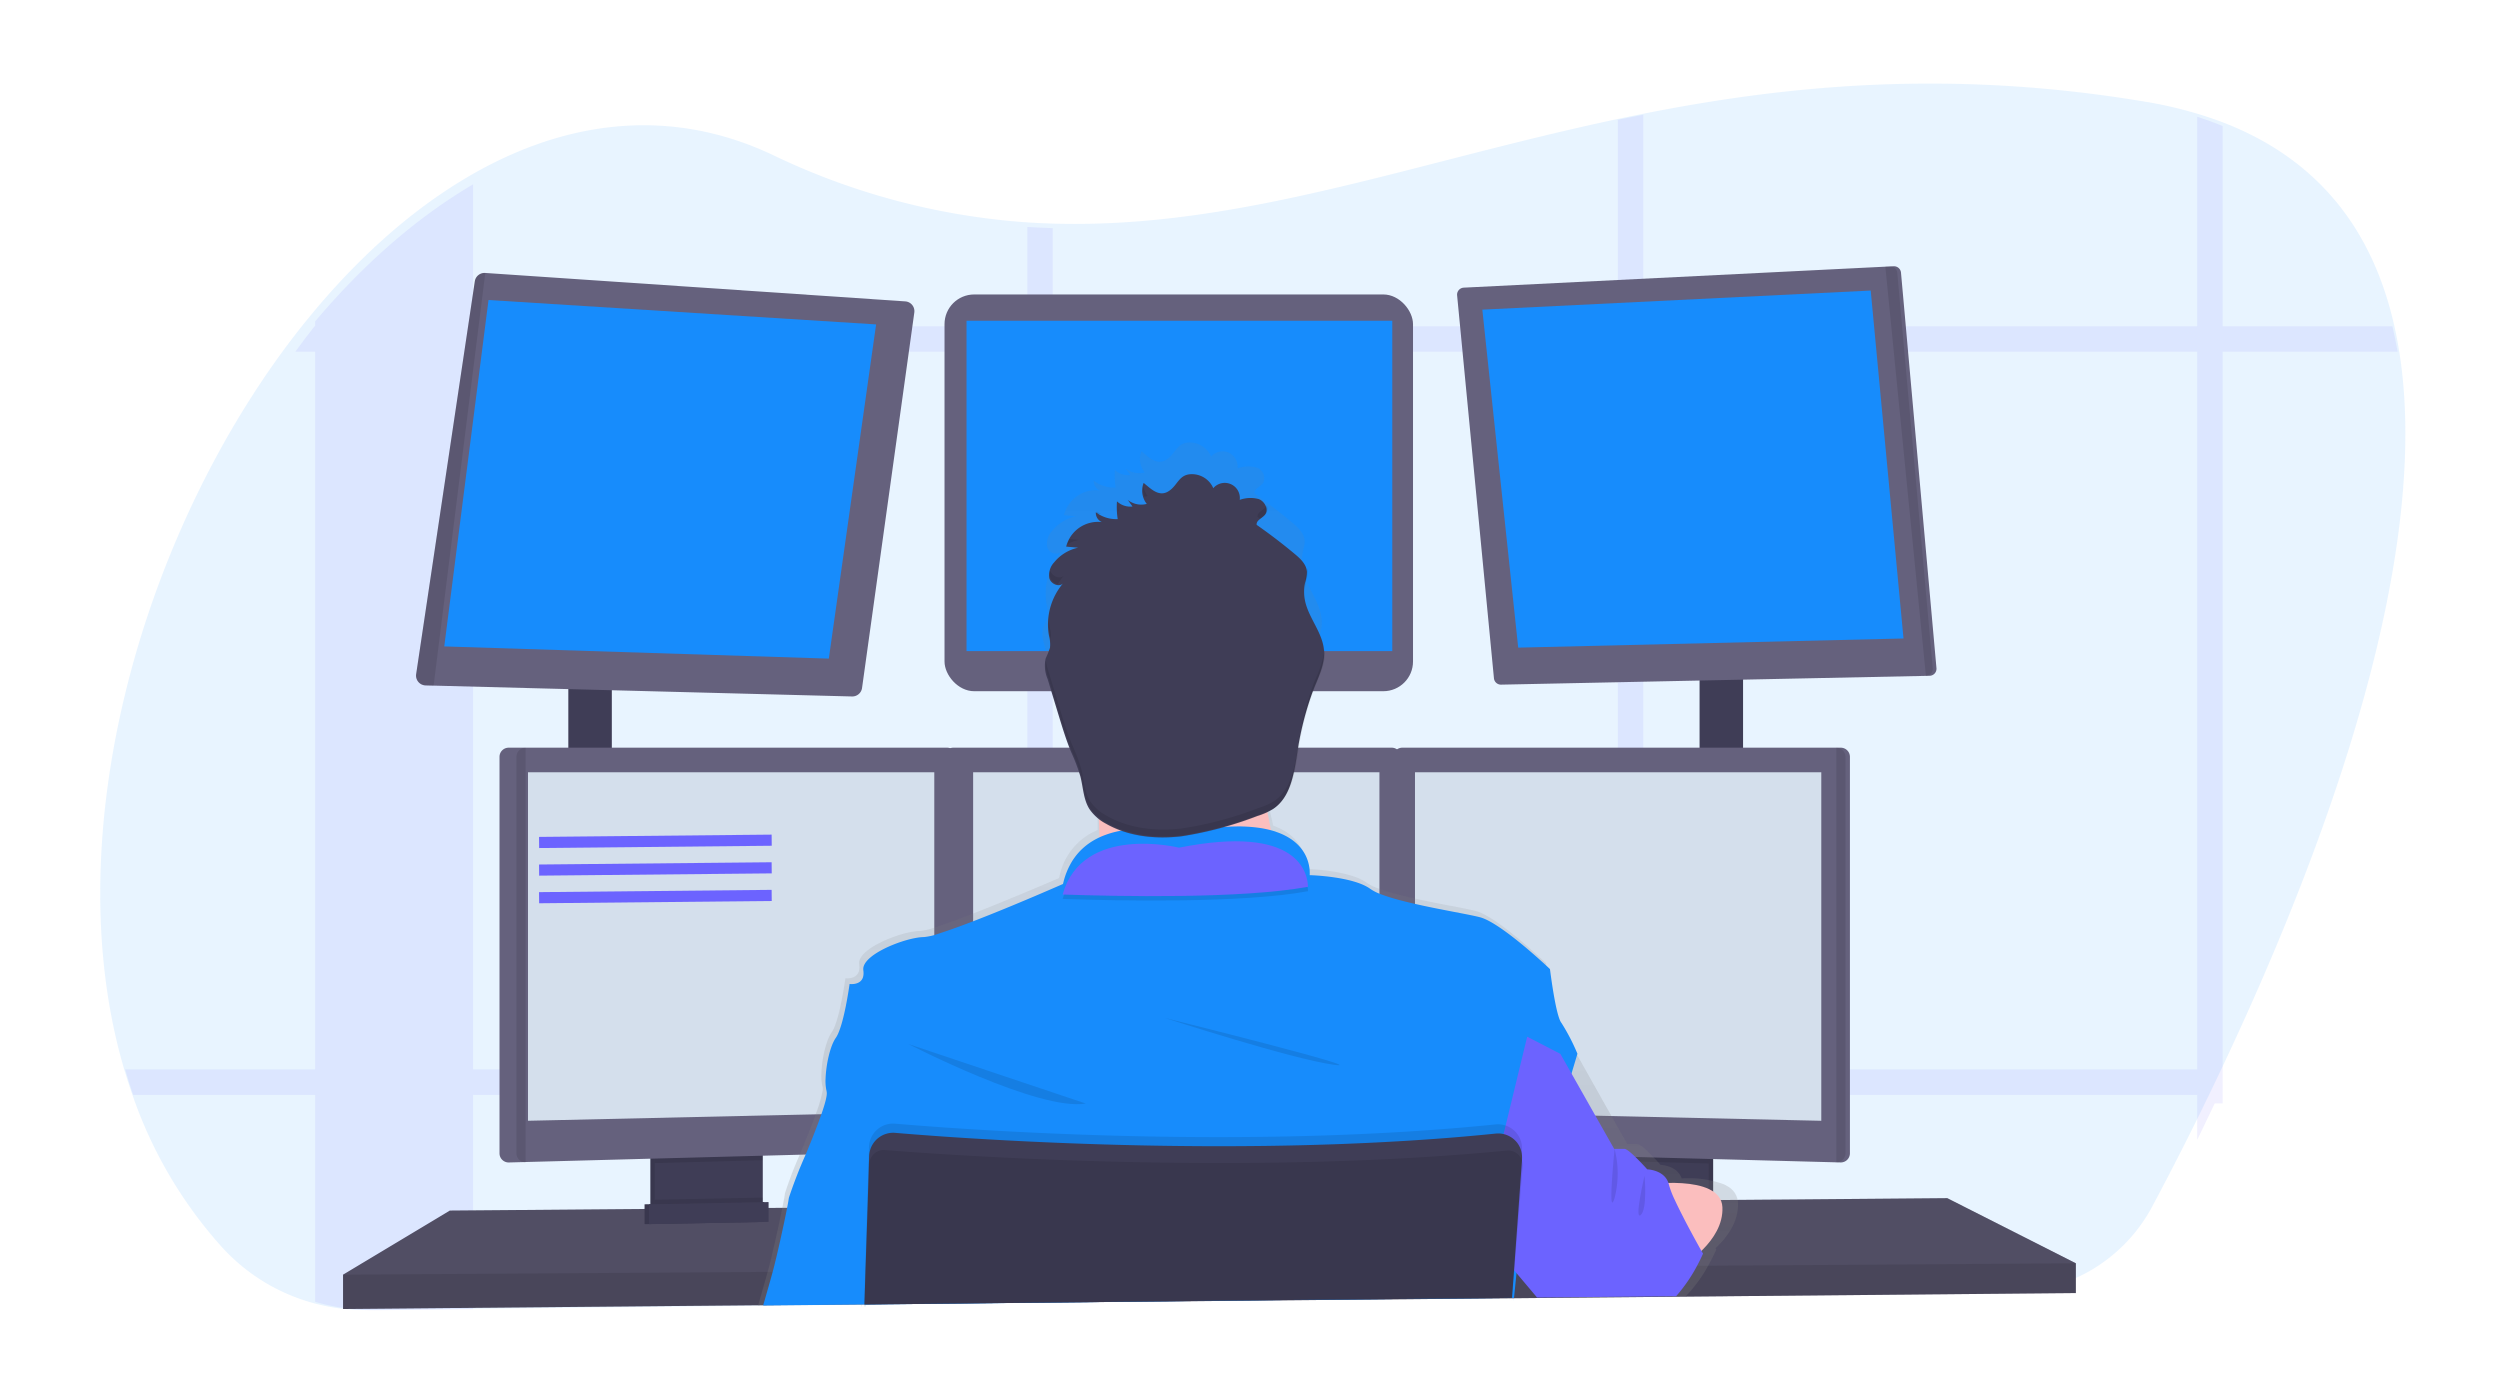 <?xml version="1.0" encoding="UTF-8"?> <svg xmlns="http://www.w3.org/2000/svg" xmlns:xlink="http://www.w3.org/1999/xlink" width="449" height="250" viewBox="0 0 449 250"><defs><clipPath id="clip-path"><rect id="Rectangle_803" data-name="Rectangle 803" width="449" height="250" transform="translate(140 1680)" fill="#fff" stroke="#707070" stroke-width="1"></rect></clipPath><linearGradient id="linear-gradient" x1="0.5" y1="1" x2="0.5" y2="-0.001" gradientUnits="objectBoundingBox"><stop offset="0" stop-color="gray" stop-opacity="0.251"></stop><stop offset="0.54" stop-color="gray" stop-opacity="0.122"></stop><stop offset="1" stop-color="gray" stop-opacity="0.102"></stop></linearGradient></defs><g id="Mask_Group_61" data-name="Mask Group 61" transform="translate(-140 -1680)" clip-path="url(#clip-path)"><g id="undraw_programming_2svr" transform="translate(157.989 1694.965)"><path id="Path_16119" data-name="Path 16119" d="M461.62,347.157q-.692,1.491-1.38,2.942-1.073,2.254-2.119,4.421c-.31.64-.62,1.268-.922,1.9-3.419,6.986-6.612,13.164-9.324,18.245a29.107,29.107,0,0,1-25.37,15.387l-60.294.656h-.636l-5.169.056-4.421.048-13.558.147h-.549l-6.9.076h-.211l-42.542.461-37.974.4-4.417.048-27.434.3h-.032l-17.792.191h-.191l-56.259.608-16.83.183a35.017,35.017,0,0,1-10.6-1.519,34.348,34.348,0,0,1-15.542-9.84,79.494,79.494,0,0,1-16.035-27.338q-.767-2.183-1.431-4.421c-12.25-41.409,2.684-94.832,29.561-130.583q1.69-2.242,3.435-4.373l.028-.032c8.266-10.146,17.534-18.623,27.406-24.65,17.494-10.7,36.876-13.713,55.941-4.731a125.137,125.137,0,0,0,45.79,12.146c1.475.1,2.95.167,4.417.211,33.489,1.054,64.874-11.013,101.731-18.8,1.467-.31,2.938-.616,4.421-.906,26.293-5.232,55.46-7.991,90.145-2.191a75.182,75.182,0,0,1,10.639,2.545q2.294.74,4.421,1.59c16.556,6.735,25.585,19.18,29.422,34.773q.545,2.171.942,4.417C498.787,257.021,478.864,310.225,461.62,347.157Z" transform="translate(-79.34 -172.91)" fill="#178cfc" opacity="0.1"></path><g id="Group_2780" data-name="Group 2780" transform="translate(4.492 5.64)" opacity="0.1"><path id="Path_16120" data-name="Path 16120" d="M201.606,217V419.024l-17.4.182a37.454,37.454,0,0,1-10.964-1.514V241.578h.029C181.816,231.45,191.4,223,201.606,217Z" transform="translate(-139.122 -204.494)" fill="#6c63ff"></path><path id="Path_16121" data-name="Path 16121" d="M542.161,283.555H164.6q1.684-2.319,3.424-4.522V279h373.2Q541.765,281.232,542.161,283.555Z" transform="translate(-134.034 -241.005)" fill="#6c63ff"></path><path id="Path_16122" data-name="Path 16122" d="M1034.271,189.131V364.674h-1.427q-1.11,2.331-2.191,4.572c-.321.662-.641,1.311-.954,1.961V187.47Q1032.072,188.235,1034.271,189.131Z" transform="translate(-657.562 -187.104)" fill="#6c63ff"></path><path id="Path_16123" data-name="Path 16123" d="M769.661,186.58V398.725l-4.571.048V187.485C766.607,187.176,768.128,186.87,769.661,186.58Z" transform="translate(-497.009 -186.58)" fill="#6c63ff"></path><path id="Path_16124" data-name="Path 16124" d="M502.677,235.83V428.8l-4.567.047V235.62C499.635,235.715,501.16,235.77,502.677,235.83Z" transform="translate(-336.087 -215.459)" fill="#6c63ff"></path><path id="Path_16125" data-name="Path 16125" d="M465.533,618.52q-1.07,2.331-2.112,4.572H91.676q-.765-2.257-1.426-4.572Z" transform="translate(-90.25 -447.058)" fill="#6c63ff"></path></g><rect id="Rectangle_783" data-name="Rectangle 783" width="7.811" height="23.704" transform="translate(84.083 105.295)" fill="#3f3d56"></rect><rect id="Rectangle_784" data-name="Rectangle 784" width="7.811" height="25.078" transform="translate(287.254 104.08)" fill="#3f3d56"></rect><path id="Path_16126" data-name="Path 16126" d="M417.308,516.867v5.344l-62.455.576-.666.012-23.737.218-.567.008-7.215.062h-.214l-43.98.407-72.195.67h-.062l-18.356.173-.2,0-81.564.748v-6.167l19.178-11.511,38.48-.321.822,0,.271,0,.822-.012,18.475-.152.826,0,.263,0,.822,0,5.924-.049.156,0,14.615-.123h.119l114.041-.962,2.791-.021h.28l2.13-.021,15.478-.127.822-.012.761-.008h.395l4.814-.037.954-.012,1.279-.008,4.008-.037,6.36-.053.822-.008,1.431-.008h.267l30.714-.263Z" transform="translate(-62.475 -304.95)" fill="#65617d"></path><path id="Path_16127" data-name="Path 16127" d="M417.308,516.867v5.344l-62.455.576-.666.012-23.737.218-.567.008-7.215.062h-.214l-43.98.407-72.195.67h-.062l-18.356.173-.2,0-81.564.748v-6.167l19.178-11.511,38.48-.321.822,0,.271,0,.822-.012,18.475-.152.826,0,.263,0,.822,0,5.924-.049.156,0,14.615-.123h.119l114.041-.962,2.791-.021h.28l2.13-.021,15.478-.127.822-.012.761-.008h.395l4.814-.037.954-.012,1.279-.008,4.008-.037,6.36-.053.822-.008,1.431-.008h.267l30.714-.263Z" transform="translate(-62.475 -304.95)" opacity="0.2"></path><path id="Path_16128" data-name="Path 16128" d="M347.662,656.57v10.068a2.52,2.52,0,0,1-1.439,2.278,2.466,2.466,0,0,1-1.028.247l-14.348.3a2.466,2.466,0,0,1-1.11-.234,2.516,2.516,0,0,1-1.468-2.29V656.57Z" transform="translate(-229.451 -465.204)" fill="#3f3d56"></path><path id="Path_16129" data-name="Path 16129" d="M347.662,656.57v10.068a2.52,2.52,0,0,1-1.439,2.278,2.466,2.466,0,0,1-1.028.247l-14.348.3a2.466,2.466,0,0,1-1.11-.234,2.516,2.516,0,0,1-1.468-2.29V656.57Z" transform="translate(-229.451 -465.204)" opacity="0.1"></path><path id="Path_16130" data-name="Path 16130" d="M349.662,656.57v10.068a2.52,2.52,0,0,1-1.439,2.278,2.466,2.466,0,0,1-1.028.247l-14.348.3a2.466,2.466,0,0,1-1.11-.234,2.516,2.516,0,0,1-1.468-2.29V656.57Z" transform="translate(-230.657 -465.204)" fill="#3f3d56"></path><rect id="Rectangle_785" data-name="Rectangle 785" width="19.392" height="12.95" transform="translate(270.3 191.366)" fill="#3f3d56"></rect><rect id="Rectangle_786" data-name="Rectangle 786" width="19.392" height="12.95" transform="translate(270.3 191.366)" opacity="0.1"></rect><rect id="Rectangle_787" data-name="Rectangle 787" width="19.392" height="12.95" transform="translate(269.506 191.366)" fill="#3f3d56"></rect><path id="Path_16131" data-name="Path 16131" d="M219.411,265.82v2.356l-7.811-.2V265.82Z" transform="translate(-127.517 -160.149)" opacity="0.1"></path><path id="Path_16132" data-name="Path 16132" d="M306.817,267.116l-9.386,67.422a1.768,1.768,0,0,1-1.8,1.525l-75.15-1.949-1.427-.037a1.768,1.768,0,0,1-1.71-2L227.884,261.5A1.768,1.768,0,0,1,229.751,260l75.422,5.106a1.764,1.764,0,0,1,1.644,2.006Z" transform="translate(-160.596 -225.943)" fill="#65617d"></path><path id="Path_16133" data-name="Path 16133" d="M164.547,99.16,156.6,161.373l69.066,2.191,8.493-60.022Z" transform="translate(-94.799 -60.242)" fill="#178cfc"></path><rect id="Rectangle_788" data-name="Rectangle 788" width="84.141" height="71.257" rx="5.33" transform="translate(151.647 37.92)" fill="#65617d"></rect><rect id="Rectangle_789" data-name="Rectangle 789" width="76.466" height="59.335" transform="translate(155.601 42.639)" fill="#178cfc"></rect><path id="Path_16134" data-name="Path 16134" d="M730.741,262.82v1.558l-7.811.16V262.82Z" transform="translate(-435.676 -158.332)" opacity="0.1"></path><path id="Path_16135" data-name="Path 16135" d="M783.666,329.1a1.266,1.266,0,0,1-1.233,1.348l-76.959,1.591a1.266,1.266,0,0,1-1.287-1.147l-6.615-68.77a1.266,1.266,0,0,1,1.2-1.385l76.376-3.8.822-.041a1.262,1.262,0,0,1,1.324,1.151Z" transform="translate(-453.864 -224.041)" fill="#65617d"></path><path id="Path_16136" data-name="Path 16136" d="M628.93,98.249l69.753-3.429,5.891,62.488-69.2,1.644Z" transform="translate(-380.693 -57.602)" fill="#178cfc"></path><path id="Path_16137" data-name="Path 16137" d="M894.8,329.1a1.266,1.266,0,0,1-1.233,1.348l-7.285-73.51.822-.041a1.262,1.262,0,0,1,1.324,1.151Z" transform="translate(-565.665 -224.024)" opacity="0.1"></path><path id="Path_16138" data-name="Path 16138" d="M229.763,259.993l-9.279,74.114-1.427-.037a1.768,1.768,0,0,1-1.71-2l10.537-70.579A1.768,1.768,0,0,1,229.763,259.993Z" transform="translate(-160.596 -225.913)" opacity="0.1"></path><rect id="Rectangle_790" data-name="Rectangle 790" width="7.811" height="7.022" transform="translate(84.083 121.715)" opacity="0.1"></rect><path id="Path_16139" data-name="Path 16139" d="M270.322,483.65v2.043l-19.392.518V483.65Z" transform="translate(-151.317 -292.288)" opacity="0.1"></path><path id="Path_16140" data-name="Path 16140" d="M343.206,482.944v69.148a1.644,1.644,0,0,1-1.583,1.624l-78.789,2.1h-.021a1.644,1.644,0,0,1-1.624-1.624V482.944a1.644,1.644,0,0,1,1.624-1.624h78.768A1.644,1.644,0,0,1,343.206,482.944Z" transform="translate(-189.465 -362.001)" fill="#65617d"></path><path id="Path_16141" data-name="Path 16141" d="M262.834,481.32v74.493h-.021a1.644,1.644,0,0,1-1.624-1.624V482.944a1.644,1.644,0,0,1,1.624-1.624Z" transform="translate(-186.424 -362.001)" opacity="0.1"></path><path id="Path_16142" data-name="Path 16142" d="M194.6,319.15h72.972V380.1L194.6,381.741Z" transform="translate(-117.763 -195.416)" fill="#d4dfec"></path><rect id="Rectangle_791" data-name="Rectangle 791" width="7.811" height="7.161" transform="translate(287.254 121.712)" opacity="0.1"></rect><path id="Path_16143" data-name="Path 16143" d="M698.322,483.65v2.635l-19.392-.518V483.65Z" transform="translate(-409.424 -292.288)" opacity="0.1"></path><path id="Path_16144" data-name="Path 16144" d="M750.182,482.944v71.245a1.645,1.645,0,0,1-1.644,1.624h0l-78.805-2.1a1.645,1.645,0,0,1-1.583-1.624V482.944a1.645,1.645,0,0,1,1.624-1.624h78.768A1.645,1.645,0,0,1,750.182,482.944Z" transform="translate(-435.926 -362.001)" fill="#65617d"></path><path id="Path_16145" data-name="Path 16145" d="M865.334,482.944v71.245a1.645,1.645,0,0,1-1.644,1.624h0V481.32h0a1.644,1.644,0,0,1,1.644,1.624Z" transform="translate(-551.875 -362.001)" opacity="0.1"></path><path id="Path_16146" data-name="Path 16146" d="M671.072,319.15H598.1V380.1l72.972,1.644Z" transform="translate(-361.957 -195.416)" fill="#d4dfec"></path><path id="Path_16147" data-name="Path 16147" d="M545.706,482.944v69.148a1.644,1.644,0,0,1-1.583,1.624l-78.789,2.1h0a1.645,1.645,0,0,1-1.644-1.624V482.944a1.644,1.644,0,0,1,1.624-1.624h78.768A1.644,1.644,0,0,1,545.706,482.944Z" transform="translate(-312.102 -362.001)" fill="#65617d"></path><path id="Path_16148" data-name="Path 16148" d="M397.1,319.15h72.972V380.1L397.1,381.741Z" transform="translate(-240.314 -195.416)" fill="#d4dfec"></path><path id="Path_16149" data-name="Path 16149" d="M417.308,533.65v5.344l-62.455.576-.666.012-23.737.218-.567.008-7.215.062h-.214l-43.98.407-72.195.67h-.062l-18.356.173-.2,0-81.564.748v-6.167l83.253-.547h.2l16.851-.115h.078l116.376-.769h.119l.07,0h.193l1.969-.012h.6l30.623-.205,1.809-.008.4,0Z" transform="translate(-62.475 -321.733)" opacity="0.1"></path><circle id="Ellipse_405" data-name="Ellipse 405" cx="21.102" cy="21.102" r="21.102" transform="translate(172.683 87.142)" fill="#fbbebe"></circle><path id="Path_16150" data-name="Path 16150" d="M383.74,503.015a.509.509,0,0,1,.041-.144c.411-1.476,1.143-3.971,1.69-5.965.07-.247.136-.489.2-.719.6-2.249,1.78-7.515,2.434-10.8.23-1.155.411-2.056.448-2.508a68.439,68.439,0,0,1,2.721-7.083c.983-2.4,2.056-5.024,2.841-7.235a25.24,25.24,0,0,0,1.2-4.049,2.1,2.1,0,0,0,0-.876,6.042,6.042,0,0,1-.2-1.439h0c-.095-2.549.666-6.578,1.842-8.267,1.439-2.056,2.467-9.727,2.467-9.727s2.13.308,2.467-1.451a2.531,2.531,0,0,0,.041-.576,3.055,3.055,0,0,0-.037-.456c-.366-2.565,6.051-5.3,9.661-5.883a8.086,8.086,0,0,1,1.233-.115,11.2,11.2,0,0,0,2.569-.592q.576-.177,1.233-.411c1.513-.51,3.322-1.184,5.242-1.924,7.219-2.8,15.959-6.578,15.959-6.578.062-.292.132-.571.21-.847a11.392,11.392,0,0,1,6.722-7.782h0v-.822c0-1.418-.062-2.878-.123-4.333,0-.284-.025-.567-.041-.851v-.465c0-.288-.029-.576-.045-.859l-.074-.058a6.745,6.745,0,0,1-1.6-1.727,6.274,6.274,0,0,1-.584-1.233,37.69,37.69,0,0,1-.978-4.419l-.074-.3a34.533,34.533,0,0,0-1.644-4.35c-.909-2.228-1.607-4.522-2.3-6.845q-.633-2.109-1.279-4.226l-.65-2.154c-.123-.411-.247-.822-.341-1.233h0a5.465,5.465,0,0,1-.107-.576h0a4.111,4.111,0,0,1,.1-1.9,13.2,13.2,0,0,1,.543-1.233,3.232,3.232,0,0,0,.206-.567h0a1.237,1.237,0,0,0,.033-.132,2.317,2.317,0,0,0,.045-.444,7.589,7.589,0,0,0-.214-1.6.028.028,0,0,1,0-.021,1.054,1.054,0,0,0-.021-.111,10.481,10.481,0,0,1-.148-1.233,11.7,11.7,0,0,1,1.426-6.4l.078-.148a10.358,10.358,0,0,1,.756-1.143h0a5.779,5.779,0,0,1,.411-.5,1.641,1.641,0,0,1-2.282-.592,1.577,1.577,0,0,1-.095-.185c-.021-.049-.037-.1-.053-.156a3.359,3.359,0,0,1,.872-2.9,7.6,7.6,0,0,1,2.36-1.932h0a1.586,1.586,0,0,1,.164-.086,7.033,7.033,0,0,1,1.085-.436h0a6.185,6.185,0,0,1,.67-.181l-1.525-.14-.617-.058a5.957,5.957,0,0,1,5.344-4.485h.444a4.821,4.821,0,0,1,.645.053,1.825,1.825,0,0,1-1.089-1.78,5.924,5.924,0,0,0,3.778,1.258h.156a12.335,12.335,0,0,1-.14-1.344h0a13.635,13.635,0,0,1,0-1.833,3.47,3.47,0,0,0,2.787.929l-.855-1.192a3.9,3.9,0,0,0,2.7.843l.2-.021a2.879,2.879,0,0,0,.489-.095h.037c-.078-.1-.148-.2-.218-.308l-.025-.049a3.976,3.976,0,0,1-.411-.859,2.727,2.727,0,0,1-.1-.358h0a3.6,3.6,0,0,1,.185-2.241c1.328,1.11,2.783,2.627,4.522,1.48s1.8-3.252,4.522-3.038a4.193,4.193,0,0,1,3.457,2.516,2.775,2.775,0,0,1,3.153-.719,2.816,2.816,0,0,1,1.6,2.833,5.681,5.681,0,0,1,3.433-.136,2,2,0,0,1,1.168,2.738.6.6,0,0,1-.058.082c-.506.654-1.624,1.011-1.5,1.834l.173.123.534.386q3.145,2.269,6.126,4.769c1.02.855,2.1,1.883,2.175,3.219a3.552,3.552,0,0,1-.1.974h0c-.066.321-.156.641-.226.962a8.022,8.022,0,0,0-.14,2.487h0c.029.243.066.481.111.724.629,3.178,3.17,5.8,3.42,9.044v.23a7.307,7.307,0,0,1-.029,1.04,22.2,22.2,0,0,1-1.842,5.755c-.045.115-.09.23-.132.345a57.27,57.27,0,0,0-2.878,11.577,41.178,41.178,0,0,1-.822,4.148,10.988,10.988,0,0,1-2.093,4.288,6.668,6.668,0,0,1-1.381,1.233,7.67,7.67,0,0,1-1.089.58v.025c.045.251.082.5.128.752.025.132.045.263.07.411h0a.055.055,0,0,0,0,.025c.345,1.945.74,3.848,1.155,5.657l.21.9c5.18,1.871,5.792,5.7,5.829,7.17a3.954,3.954,0,0,1,0,.588s7.811.206,10.894,2.467a8.359,8.359,0,0,0,1.854.946,34.111,34.111,0,0,0,3.8,1.188c.662.173,1.353.341,2.055.506,1.233.284,2.541.559,3.8.822,3.367.678,6.537,1.233,8.144,1.644,3.836.97,12.609,9.382,12.609,9.382s1.028,8.485,2.056,9.723a36.669,36.669,0,0,1,2.878,5.587l6.8,12.091L539.862,474h1.85a3.145,3.145,0,0,1,1.32.863c.489.436,1.032.978,1.509,1.472l.789.843.493.547s2.989.074,3.8,2.438a18.554,18.554,0,0,1,7.515,1.028,5.811,5.811,0,0,1,.822.444,3.568,3.568,0,0,1,1.7,2.327,3.433,3.433,0,0,1,.074.592v.7c-.148,3.112-2.175,5.7-4.037,7.445l.132.234s-.062.148-.181.411c-.033.078-.074.164-.119.263h0c-.243.518-.629,1.295-1.135,2.2a26.032,26.032,0,0,1-3.934,5.414l-.119.123-23.737.218-.07-.082-4.6-5.492-2.29-2.73-.07-.086-.066.654-.222,2.179-.534,5.266-.029.263v.07l-.062.608.045-.608h-.119l-43.989.411-72.2.8v.345h-.058v-.345l-18.4.2Z" transform="translate(-265.58 -283.48)" fill="url(#linear-gradient)"></path><path id="Path_16151" data-name="Path 16151" d="M564.563,485.275s-40.905,4.933-37,0c1.414-1.784,1.8-7.071,1.727-13.094-.025-1.829-.09-3.725-.185-5.612-.452-9.044-1.542-17.883-1.542-17.883s35.766-16.855,31.655-3.494c-1.644,5.4-1.106,12.979.144,20.095.366,2.076.789,4.111,1.233,6.043A141.7,141.7,0,0,0,564.563,485.275Z" transform="translate(-349.767 -334.761)" fill="#fbbebe"></path><path id="Path_16152" data-name="Path 16152" d="M564.563,528.7s-40.905,4.933-37,0c1.414-1.784,1.8-7.071,1.727-13.094,6.236-2.664,14.171-.678,14.171-.678,8.354-1.665,13.71-1.34,17.135-.173A141.7,141.7,0,0,0,564.563,528.7Z" transform="translate(-349.767 -378.604)" opacity="0.1"></path><path id="Path_16153" data-name="Path 16153" d="M402.633,601.949V601.6l72.2-.785,43.989-.411h.123l-.045.608.062-.608h.078v-.07l.563-5.529.214-2.093.066-.654.058-.547,2.541-8.473,2.541-8.461,2.138-7.125,3.264-10.886a36.53,36.53,0,0,0-2.878-5.55c-1.028-1.233-2.055-9.661-2.055-9.661s-8.773-8.358-12.609-9.32c-1.607-.411-4.781-.958-8.152-1.644-1.262-.255-2.557-.526-3.8-.822-.7-.16-1.394-.329-2.056-.5a36.107,36.107,0,0,1-3.8-1.176,8.509,8.509,0,0,1-1.85-.941c-3.022-2.216-10.594-2.467-10.886-2.467h0a.189.189,0,0,1,0-.029v-.037a4.2,4.2,0,0,0,0-.518,3.307,3.307,0,0,0-.037-.576.519.519,0,0,0-.029-.206c-.021-.148-.045-.3-.082-.469a2.047,2.047,0,0,0-.049-.218,7.077,7.077,0,0,0-.514-1.435c-.029-.066-.066-.136-.1-.2a7.494,7.494,0,0,0-.7-1.081c-.053-.07-.111-.144-.173-.214a8.055,8.055,0,0,0-1.118-1.085c-.111-.086-.226-.177-.345-.259a1.929,1.929,0,0,0-.21-.148l-.366-.238-.341-.2c-.3-.164-.617-.325-.962-.477-.107-.049-.222-.095-.337-.14s-.3-.115-.448-.173H476.5l-.308-.123c-.234-.078-.473-.148-.724-.218l-.382-.1-.411-.095-.411-.086c-.411-.082-.851-.156-1.311-.214l-.469-.057-.481-.049-.5-.041-.707-.041-.822-.029a51.271,51.271,0,0,0-10.792,1.148,29.715,29.715,0,0,0-7.5-.692h-.358l-.411.025h-.263l-.53.049a3.953,3.953,0,0,0-.534.062c-.177.025-.362.045-.539.074l-.271.045c-.267.045-.539.095-.822.152q-.136.025-.271.062c-.358.078-.715.173-1.069.28-.177.049-.354.107-.53.169-.09.025-.177.058-.263.09l-.263.094-.259.1-.308.123c-.156.066-.308.136-.46.21-.086.037-.173.078-.255.123s-.169.082-.247.127a11.412,11.412,0,0,0-2.553,1.8l-.21.2-.206.21c-.07.07-.136.144-.2.218a9.778,9.778,0,0,0-.748.925c-.066.086-.128.173-.189.263a10.974,10.974,0,0,0-.707,1.2c-.053.1-.1.2-.152.3a13.445,13.445,0,0,0-.822,2.158q-.115.411-.21.822s-8.7,3.84-15.922,6.619c-1.92.74-3.729,1.41-5.242,1.916-.44.148-.851.284-1.233.411a10.98,10.98,0,0,1-2.569.592,8.08,8.08,0,0,0-1.233.115c-3.318.539-9,2.878-9.624,5.225a1.517,1.517,0,0,0-.041.576v.045c.411,2.878-2.467,2.467-2.467,2.467s-1.028,7.606-2.467,9.661c-1.04,1.48-1.751,4.781-1.842,7.272h0a8.062,8.062,0,0,0,.181,2.315v.058c.164.551-.23,2.055-.9,3.984-.728,2.117-1.788,4.748-2.808,7.231a84.223,84.223,0,0,0-3.075,7.9c-.037.333-.144.929-.292,1.7-.6,3.133-1.932,9.1-2.59,11.511-.489,1.8-1.2,4.267-1.69,5.961a.579.579,0,0,1-.041.144l18.43-.181v.345h.058Z" transform="translate(-265.105 -382.271)" fill="#178cfc"></path><path id="Path_16154" data-name="Path 16154" d="M445.44,607.57S468.873,619.7,477.3,618.259Z" transform="translate(-300.274 -435.026)" opacity="0.1"></path><path id="Path_16155" data-name="Path 16155" d="M561.44,595.57s22.816,7.4,30.422,8.428S561.44,595.57,561.44,595.57Z" transform="translate(-370.272 -427.726)" opacity="0.1"></path><path id="Path_16156" data-name="Path 16156" d="M559.871,525.944c-11.922,2.2-34.369,1.723-44.071,1.39,3.556-12.744,20.9-8.411,20.9-8.411C558.16,514.639,559.8,523.527,559.871,525.944Z" transform="translate(-342.939 -380.849)" opacity="0.1"></path><path id="Path_16157" data-name="Path 16157" d="M559.871,523.944c-11.922,2.2-34.369,1.723-44.071,1.39,3.556-12.744,20.9-8.411,20.9-8.411C558.16,512.639,559.8,521.527,559.871,523.944Z" transform="translate(-342.939 -379.643)" fill="#6c63ff"></path><path id="Path_16158" data-name="Path 16158" d="M776.94,671.8s14.043-2.158,14.319,4.008-7.161,10.475-7.161,10.475Z" transform="translate(-499.902 -473.955)" fill="#fbbebe"></path><path id="Path_16159" data-name="Path 16159" d="M559.7,465.287a19.337,19.337,0,0,1-1.85.715,66.073,66.073,0,0,1-13.567,3.63c-4.666.559-9.562.066-13.632-2.261a11.838,11.838,0,0,1-1.233-.8c-.452-9.044-1.542-17.883-1.542-17.883s35.766-16.855,31.655-3.494C557.9,450.59,558.454,458.171,559.7,465.287Z" transform="translate(-350.029 -334.356)" opacity="0.1"></path><path id="Path_16160" data-name="Path 16160" d="M526.257,357.192a3.893,3.893,0,0,1-3.42-.719l.855,1.188a3.482,3.482,0,0,1-2.787-.925,14.011,14.011,0,0,0,.132,3.186,5.969,5.969,0,0,1-3.93-1.233,1.817,1.817,0,0,0,1.085,1.772,5.9,5.9,0,0,0-6.413,4.4l2.146.2a7.593,7.593,0,0,0-4.292,2.619,3.326,3.326,0,0,0-.871,2.878c.288,1,1.677,1.644,2.434.929a11.486,11.486,0,0,0-2.508,9.369,5.948,5.948,0,0,1,.189,2.162,18.331,18.331,0,0,1-.777,1.928,6.091,6.091,0,0,0,.345,3.7l1.928,6.339c.7,2.29,1.394,4.584,2.306,6.8a33.741,33.741,0,0,1,1.644,4.321c.518,1.99.539,4.169,1.644,5.908a8.193,8.193,0,0,0,2.952,2.6c4.066,2.327,8.979,2.82,13.632,2.261a66.026,66.026,0,0,0,13.546-3.63,12.744,12.744,0,0,0,2.812-1.233c3.063-2.006,3.745-6.109,4.317-9.723a55.2,55.2,0,0,1,3-11.84c.9-2.257,2.056-4.547,1.858-6.964-.251-3.211-2.791-5.813-3.42-8.97a7.811,7.811,0,0,1,.029-3.194,7.262,7.262,0,0,0,.325-1.932c-.07-1.324-1.155-2.343-2.175-3.194q-3.318-2.771-6.849-5.238c-.119-.822,1-1.176,1.5-1.825.715-.917-.025-2.372-1.11-2.8a5.681,5.681,0,0,0-3.433.136,2.709,2.709,0,0,0-4.748-2.1,4.193,4.193,0,0,0-3.462-2.5c-2.726-.214-2.779,1.871-4.522,3.018s-3.182-.366-4.522-1.468A3.815,3.815,0,0,0,526.257,357.192Z" transform="translate(-338.285 -281.657)" fill="#3f3d56"></path><path id="Path_16161" data-name="Path 16161" d="M744.953,646.528s-.366.872-1.04,2.134a28.36,28.36,0,0,1-3.7,5.414l-.111.119h-.666l-23.737.218h-.567l-.07-.082-4.6-5.464-1.735-2.06-.07-.086-.148-.173-.082-.1-.107-.127-3.375-4,1.233-5.139,2.1-8.658.053-.21.411-1.644.292-1.233.978-4.021,3.355-13.834,5.961,3.083,6.286,11.1,3.375,5.961h1.85c.349,0,1.151.674,1.957,1.451.288.275.576.567.822.822.732.756,1.311,1.406,1.311,1.406s3,.066,3.8,2.426a2.876,2.876,0,0,1,.1.349,16.569,16.569,0,0,0,1.04,2.7c.53,1.155,1.2,2.467,1.87,3.778,1.254,2.405,2.528,4.695,3,5.525l.058.1Z" transform="translate(-457.074 -436.354)" fill="#6c63ff"></path><path id="Path_16162" data-name="Path 16162" d="M547.122,650.316l-.041.588v.041l-.07.946-.547,7.61-.662,9.168-.189,2.582-.411,5.525v.07l-43.988.411-72.186.781v.345h-.058v-.46l.185-5.9.354-11.536.3-9.78.029-.974a4.329,4.329,0,0,1,4.695-4.181c1.94.164,4.461.366,7.474.58l1.233.09c17.4,1.209,49.563,2.771,82.016.822.682-.037,1.369-.078,2.056-.127,5.032-.317,10.06-.724,15.038-1.233a4.329,4.329,0,0,1,4.769,4.617Z" transform="translate(-291.757 -458.704)" opacity="0.1"></path><path id="Path_16163" data-name="Path 16163" d="M429.08,680.756v-.345l72.2-.785,43.988-.411h.123v-.07l.411-5.525.177-2.467.674-9.3.53-7.359v-.181a4.367,4.367,0,0,0-.045-1.015.126.126,0,0,0,0-.041,4.273,4.273,0,0,0-.822-1.908,4.333,4.333,0,0,0-3.873-1.644c-4.979.51-10.006.917-15.038,1.233-.687.049-1.373.09-2.056.127-32.453,1.928-64.614.366-82.016-.822l-1.233-.09c-3.013-.214-5.534-.411-7.474-.58a4.333,4.333,0,0,0-4.621,3.507,4.528,4.528,0,0,0-.074.674l-.28,9.11-.382,11.54-.181,5.9v.461Z" transform="translate(-291.822 -461.078)" fill="#3f3d56"></path><path id="Path_16164" data-name="Path 16164" d="M547.328,660l-.506,6.3-.752,9.394-.189,2.352-.411,5.266-.025.263v.07h0l-.062.608.045-.608h-.119l-43.989.411-72.211.781v-.115l.2-5.9.411-11.536.263-7.667a2.615,2.615,0,0,1,1.258-2.158,2.569,2.569,0,0,1,1.554-.37c.863.07,1.924.152,3.161.243,2.01.148,4.489.321,7.375.5,5.344.337,12.05.7,19.733.995,21.378.822,50.237,1.1,77.65-1.3,1.233-.107,2.508-.226,3.753-.345a2.573,2.573,0,0,1,1.431.271,2.118,2.118,0,0,1,.354.222,2.524,2.524,0,0,1,.822,1.011,1.459,1.459,0,0,1,.1.251A2.582,2.582,0,0,1,547.328,660Z" transform="translate(-291.843 -465.504)" opacity="0.1"></path><path id="Path_16165" data-name="Path 16165" d="M349.662,677.87v1.311a2.52,2.52,0,0,1-1.439,2.278l-16.485.317a2.516,2.516,0,0,1-1.468-2.29v-1.233Z" transform="translate(-230.657 -477.748)" opacity="0.1"></path><path id="Path_16166" data-name="Path 16166" d="M267.83,510.464l-21.48.411v-3.564l21.48-.411Z" transform="translate(-148.573 -305.98)" fill="#3f3d56"></path><path id="Path_16167" data-name="Path 16167" d="M267.83,510.464l-21.48.411v-3.564l21.48-.411Z" transform="translate(-148.573 -305.98)" opacity="0.1"></path><path id="Path_16168" data-name="Path 16168" d="M269.83,510.464l-21.48.411v-3.564l21.48-.411Z" transform="translate(-149.78 -305.98)" fill="#3f3d56"></path><g id="Group_2781" data-name="Group 2781" transform="translate(169.796 72.35)" opacity="0.1"><path id="Path_16169" data-name="Path 16169" d="M551.75,359a4.01,4.01,0,0,1-.777-1.784,3.9,3.9,0,0,0,.173,1.891A3.7,3.7,0,0,0,551.75,359Z" transform="translate(-533.412 -357.22)"></path><path id="Path_16170" data-name="Path 16170" d="M540.012,366.021a14.44,14.44,0,0,1-.152-1.521v1.525Z" transform="translate(-526.896 -361.507)"></path><path id="Path_16171" data-name="Path 16171" d="M621.689,396.623a7.529,7.529,0,0,1,.148-1.089,7.408,7.408,0,0,0,.329-1.928,2.538,2.538,0,0,0-.066-.436c-.07.378-.181.756-.263,1.131a7.866,7.866,0,0,0-.148,2.323Z" transform="translate(-575.068 -378.391)"></path><path id="Path_16172" data-name="Path 16172" d="M600.917,367.684l.448.325a8.1,8.1,0,0,0,1.057-.913,1.509,1.509,0,0,0,.156-1.5,1.228,1.228,0,0,1-.156.263C601.916,366.513,600.8,366.87,600.917,367.684Z" transform="translate(-562.846 -362.155)"></path><path id="Path_16173" data-name="Path 16173" d="M518.248,380.29a5.06,5.06,0,0,0-.358.937,7.465,7.465,0,0,1,2.055-.777Z" transform="translate(-513.958 -370.806)"></path><path id="Path_16174" data-name="Path 16174" d="M531.438,368.686a6.105,6.105,0,0,1-.773-.506,1.743,1.743,0,0,0,.037.485,4.872,4.872,0,0,1,.736.021Z" transform="translate(-521.478 -363.674)"></path><path id="Path_16175" data-name="Path 16175" d="M558.478,428.33a21.172,21.172,0,0,1-1.85,5.8,55.182,55.182,0,0,0-3,11.844c-.571,3.614-1.233,7.716-4.317,9.719a12.335,12.335,0,0,1-2.808,1.233,65.811,65.811,0,0,1-13.567,3.63c-4.666.559-9.562.07-13.632-2.257a8.223,8.223,0,0,1-2.952-2.6c-1.1-1.739-1.118-3.918-1.644-5.908a33.8,33.8,0,0,0-1.644-4.325c-.909-2.212-1.607-4.522-2.3-6.8q-.966-3.17-1.928-6.343a11.844,11.844,0,0,1-.469-1.953,7.368,7.368,0,0,0,.469,3.186q.962,3.178,1.928,6.343c.695,2.29,1.394,4.584,2.3,6.8a33.789,33.789,0,0,1,1.644,4.325c.518,1.99.539,4.169,1.644,5.908a8.223,8.223,0,0,0,2.952,2.6c4.07,2.327,8.979,2.816,13.632,2.257a66.3,66.3,0,0,0,13.567-3.63,12.33,12.33,0,0,0,2.808-1.233c3.063-2,3.745-6.1,4.317-9.719a55.183,55.183,0,0,1,3-11.844c.9-2.253,2.056-4.543,1.858-6.964C558.486,428.379,558.478,428.355,558.478,428.33Z" transform="translate(-508.324 -399.096)"></path><path id="Path_16176" data-name="Path 16176" d="M510.106,419.348V419.3a5.756,5.756,0,0,0-.189-2.158,10.943,10.943,0,0,1-.16-1.365,11.246,11.246,0,0,0,.16,2.6C509.982,418.7,510.056,419.024,510.106,419.348Z" transform="translate(-509.158 -391.706)"></path><path id="Path_16177" data-name="Path 16177" d="M511.615,396.52a11.4,11.4,0,0,1,1.073-1.509c-.752.719-2.142.078-2.434-.921a2.4,2.4,0,0,0,0,1.233A1.8,1.8,0,0,0,511.615,396.52Z" transform="translate(-509.413 -378.932)"></path></g><path id="Path_16178" data-name="Path 16178" d="M762.61,656.57a17.861,17.861,0,0,1,0,8.839C761.307,669.52,762.61,656.57,762.61,656.57Z" transform="translate(-490.619 -465.204)" opacity="0.1"></path><path id="Path_16179" data-name="Path 16179" d="M775.365,668.3s.547,6-.687,7.067S775.365,668.3,775.365,668.3Z" transform="translate(-497.991 -472.112)" opacity="0.1"></path><line id="Line_85" data-name="Line 85" y1="0.411" x2="41.773" transform="translate(78.832 135.932)" fill="none" stroke="#6c63ff" stroke-miterlimit="10" stroke-width="2"></line><line id="Line_86" data-name="Line 86" y1="0.407" x2="41.773" transform="translate(78.832 140.894)" fill="none" stroke="#6c63ff" stroke-miterlimit="10" stroke-width="2"></line><line id="Line_87" data-name="Line 87" y1="0.411" x2="41.773" transform="translate(78.832 145.852)" fill="none" stroke="#6c63ff" stroke-miterlimit="10" stroke-width="2"></line></g></g></svg> 